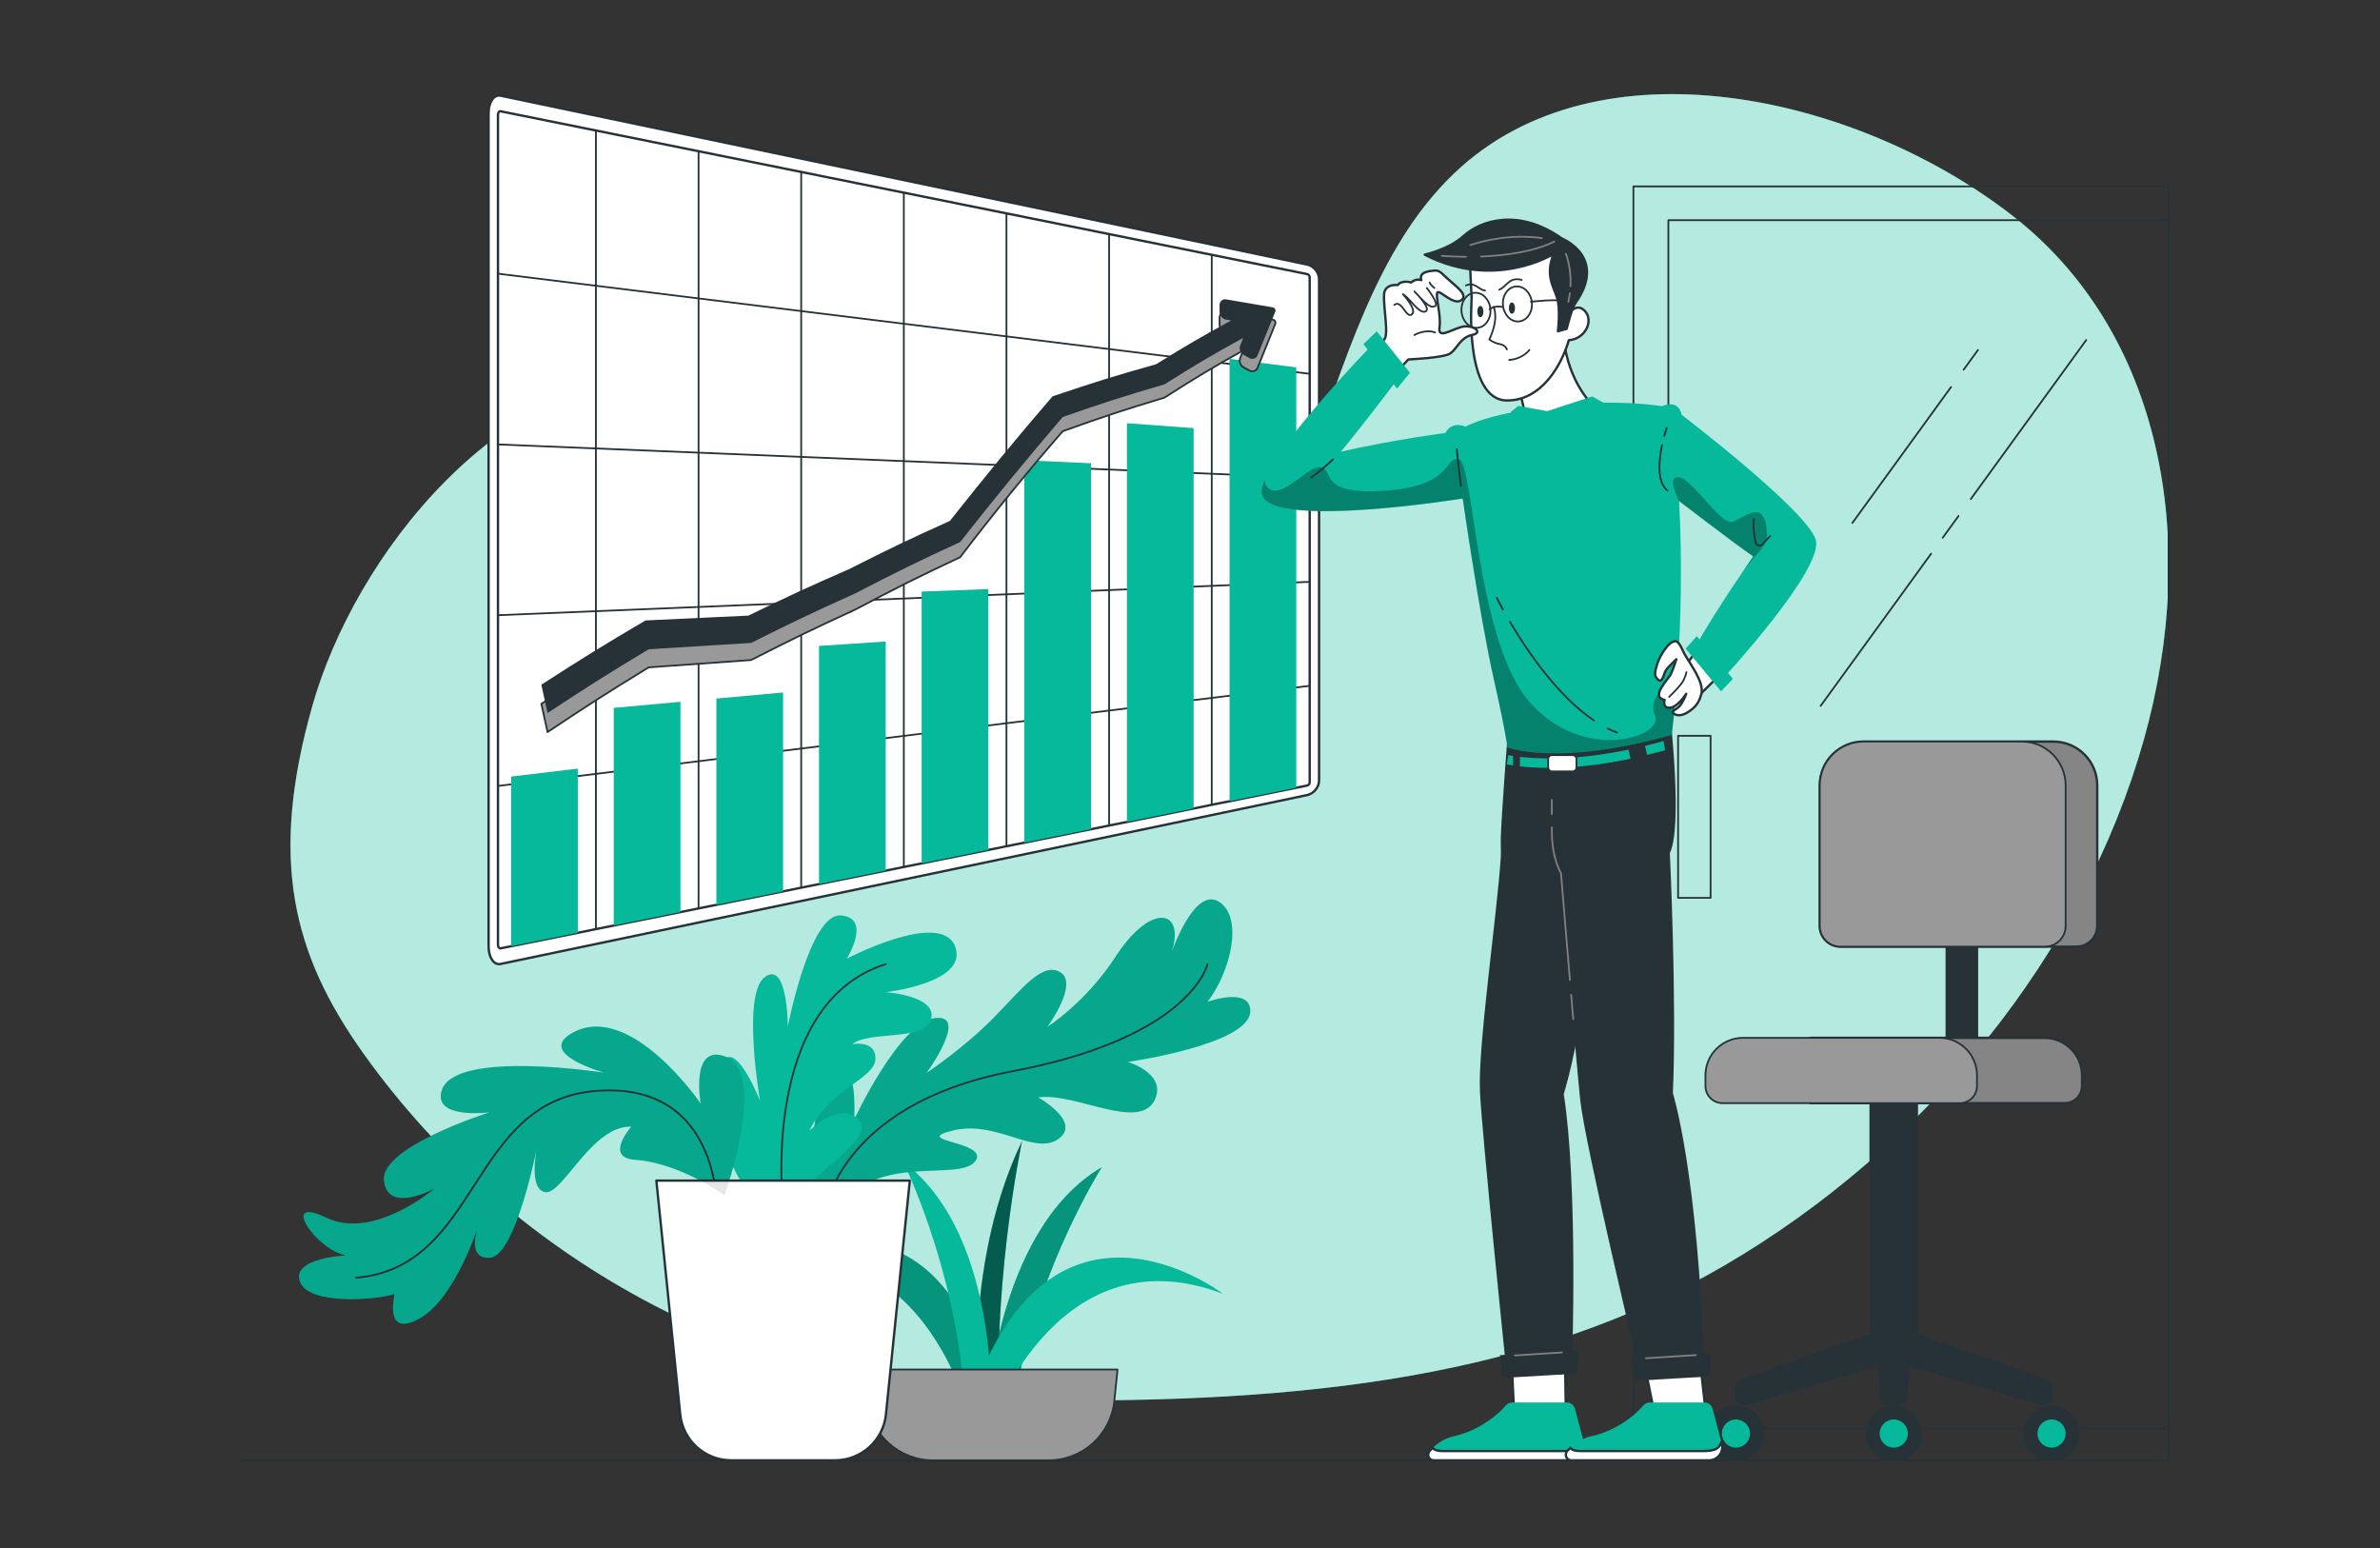 <?xml version="1.0" encoding="utf-8"?>
<!-- Generator: Adobe Illustrator 16.0.0, SVG Export Plug-In . SVG Version: 6.00 Build 0)  -->
<!DOCTYPE svg PUBLIC "-//W3C//DTD SVG 1.1//EN" "http://www.w3.org/Graphics/SVG/1.1/DTD/svg11.dtd">
<svg version="1.1" id="Layer_1" xmlns="http://www.w3.org/2000/svg" xmlns:xlink="http://www.w3.org/1999/xlink" x="0px" y="0px"
	 width="1007.385px" height="655.271px" viewBox="0 0 1007.385 655.271" enable-background="new 0 0 1007.385 655.271"
	 xml:space="preserve">
<rect x="0" y="0" width="1007.385" height="655.271" fill="#333333" stroke="none"/>
<g>
	<path fill="#07B99B" d="M132.271,298.577c17.574-61.882,78.256-143.473,162.971-143.473c81.712,0,101.116,119.399,173.772,119.494
		c95.817,0.122,78.504-136.625,146.712-201.438c60.682-57.661,169.901-33.128,235.757,17.864
		c63.553,49.211,79.842,137.065,55.951,222.03c-25.491,90.648-92.226,172.718-177.315,222.426
		c-81.117,47.387-177.033,58.539-293.313,57.174c-113.161-1.328-218.794-56.73-283.002-146.819
		C123.774,403.702,113.792,363.648,132.271,298.577z"/>
	<path opacity="0.7" fill="#FFFFFF" d="M132.271,298.577c17.574-61.882,78.256-143.473,162.971-143.473
		c81.712,0,101.116,119.399,173.772,119.494c95.817,0.122,78.504-136.625,146.712-201.438
		c60.682-57.661,169.901-33.128,235.757,17.864c63.553,49.211,79.842,137.065,55.951,222.03
		c-25.491,90.648-92.226,172.718-177.315,222.426c-81.117,47.387-177.033,58.539-293.313,57.174
		c-113.161-1.328-218.794-56.73-283.002-146.819C123.774,403.702,113.792,363.648,132.271,298.577z"/>
</g>
<line fill="none" stroke="#263238" stroke-linecap="round" stroke-linejoin="round" stroke-miterlimit="10" x1="102.365" y1="618.086" x2="911.898" y2="618.086"/>
<g>
	<g>
		<g>
			
				<path fill="none" stroke="#263238" stroke-width="0.75" stroke-linecap="round" stroke-linejoin="round" stroke-miterlimit="10" d="
				M624.176,87.009"/>
			
				<path fill="none" stroke="#263238" stroke-width="0.75" stroke-linecap="round" stroke-linejoin="round" stroke-miterlimit="10" d="
				M624.176,67.146"/>
		</g>
	</g>
</g>
<g>
	<g>
		<g>
			
				<rect x="691.378" y="78.892" fill="none" stroke="#263238" stroke-width="0.75" stroke-linecap="round" stroke-linejoin="round" stroke-miterlimit="10" width="226.532" height="539.195"/>
			
				<rect x="706.179" y="93.2" fill="none" stroke="#263238" stroke-width="0.75" stroke-linecap="round" stroke-linejoin="round" stroke-miterlimit="10" width="211.731" height="511.395"/>
		</g>
		
			<rect x="710.289" y="311.424" fill="none" stroke="#263238" stroke-width="0.75" stroke-linecap="round" stroke-linejoin="round" stroke-miterlimit="10" width="13.756" height="68.602"/>
	</g>
	<g>
		
			<line fill="none" stroke="#263238" stroke-width="0.75" stroke-linecap="round" stroke-linejoin="round" stroke-miterlimit="10" x1="831.15" y1="156.478" x2="837.206" y2="148.136"/>
		
			<line fill="none" stroke="#263238" stroke-width="0.75" stroke-linecap="round" stroke-linejoin="round" stroke-miterlimit="10" x1="784.054" y1="221.349" x2="825.811" y2="163.832"/>
		
			<line fill="none" stroke="#263238" stroke-width="0.75" stroke-linecap="round" stroke-linejoin="round" stroke-miterlimit="10" x1="834.178" y1="211.23" x2="883.033" y2="143.937"/>
		
			<line fill="none" stroke="#263238" stroke-width="0.75" stroke-linecap="round" stroke-linejoin="round" stroke-miterlimit="10" x1="822.288" y1="227.607" x2="828.975" y2="218.396"/>
		
			<line fill="none" stroke="#263238" stroke-width="0.75" stroke-linecap="round" stroke-linejoin="round" stroke-miterlimit="10" x1="770.621" y1="298.775" x2="817.386" y2="234.359"/>
	</g>
</g>
<g>
	<g>
		<g>
			<path fill="#07B99B" d="M417.424,601.027c0,0,3.136-79.894,48.887-106.937c0,0-31.995,50.027-38.61,111.167L417.424,601.027z"/>
			<path fill="#07B99B" d="M417.424,601.027c0,0,3.136-79.894,48.887-106.937c0,0-31.995,50.027-38.61,111.167L417.424,601.027z"/>
			<path opacity="0.2" d="M417.424,601.027c0,0,3.136-79.894,48.887-106.937c0,0-31.995,50.027-38.61,111.167L417.424,601.027z"/>
		</g>
		<g>
			<path fill="#07B99B" d="M415.501,613.542c0,0-11.256-71.448,17.127-130.661c0,0-14.354,67.533-8.645,128.704L415.501,613.542z"/>
			<path opacity="0.5" d="M415.501,613.542c0,0-11.256-71.448,17.127-130.661c0,0-14.354,67.533-8.645,128.704L415.501,613.542z"/>
		</g>
		<g>
			<path fill="#07B99B" d="M412.3,606.426c0,0-18.27-90.044-93.306-70.469c0,0,82.867-50.243,103.094,65.902L412.3,606.426z"/>
			<path opacity="0.2" d="M412.3,606.426c0,0-18.27-90.044-93.306-70.469c0,0,82.867-50.243,103.094,65.902L412.3,606.426z"/>
		</g>
		<path fill="#07B99B" d="M417.241,607.486c0,0,28.01-87.505,100.455-59.841c0,0-76.873-59.005-109.684,54.23L417.241,607.486z"/>
		<path fill="#07B99B" d="M419.382,603.327c0,0,5.479-79.767-37.096-111.576c0,0,26.426,53.177,26.426,114.675L419.382,603.327z"/>
		
			<path fill="#999999" stroke="#263238" stroke-width="0.75" stroke-linecap="round" stroke-linejoin="round" stroke-miterlimit="10" d="
			M471.663,592.974l1.359-13.307h-107.28l1.359,13.307c1.457,14.265,13.47,25.113,27.808,25.113h48.947
			C458.194,618.086,470.208,607.238,471.663,592.974z"/>
	</g>
	<g>
		<g>
			<path fill="#07B99B" d="M343.895,506.562c0,0-3.588-36.865,8.641-50.242c11.048-12.083,8.976,17.617,8.976,17.617
				s19.262-41.432,34.467-43.065c14.246-1.527-3.798,23.268-3.798,23.268s15.807-10.518,28.383-23.35
				c12.057-12.304,20.879-24.06,28.383-19.166c7.604,4.959-5.546,22.888-5.546,22.888c-0.431,0.426,16.253-10.233,28.688-29.462
				c15.645-24.193,30.689-19.852,23.185-0.277c0,0,9.787-29.689,20.554-23.163c10.766,6.524,4.905,30.014-4.726,42.411
				c0,0,18.103-6.524,18.101,3.915c-0.002,14.215-51.872,21.532-51.872,21.532s15.985,4.672,11.745,15.335
				c-5.893,14.811-33.732-2.611-49.654-0.327c0,0,18.66,10.439,8.547,17.618c-10.114,7.178-26.1-8.157-44.696-3.588
				c-18.596,4.567,15.986,4.567,9.461,13.049c-6.525,8.484-39.476-2.937-55.461,17.292
				C341.286,529.072,343.895,506.562,343.895,506.562z"/>
			<path opacity="0.1" d="M343.895,506.562c0,0-3.588-36.865,8.641-50.242c11.048-12.083,8.976,17.617,8.976,17.617
				s19.262-41.432,34.467-43.065c14.246-1.527-3.798,23.268-3.798,23.268s15.807-10.518,28.383-23.35
				c12.057-12.304,20.879-24.06,28.383-19.166c7.604,4.959-5.546,22.888-5.546,22.888c-0.431,0.426,16.253-10.233,28.688-29.462
				c15.645-24.193,30.689-19.852,23.185-0.277c0,0,9.787-29.689,20.554-23.163c10.766,6.524,4.905,30.014-4.726,42.411
				c0,0,18.103-6.524,18.101,3.915c-0.002,14.215-51.872,21.532-51.872,21.532s15.985,4.672,11.745,15.335
				c-5.893,14.811-33.732-2.611-49.654-0.327c0,0,18.66,10.439,8.547,17.618c-10.114,7.178-26.1-8.157-44.696-3.588
				c-18.596,4.567,15.986,4.567,9.461,13.049c-6.525,8.484-39.476-2.937-55.461,17.292
				C341.286,529.072,343.895,506.562,343.895,506.562z"/>
			
				<path fill="none" stroke="#263238" stroke-width="0.75" stroke-linecap="round" stroke-linejoin="round" stroke-miterlimit="10" d="
				M348.463,515.37c0,0,4.568-47.631,80.257-61.987c75.689-14.354,82.382-45.311,82.382-45.311"/>
		</g>
		<g>
			<path fill="#07B99B" d="M306.703,505.91c0,0,18.493-52.011,0.327-58.725c-15.008-5.547-10.44,19.899-10.44,19.899
				s-29.688-43.39-54.157-30.014c-16.136,8.82,13.376,16.965,13.376,16.965s-63.345-9.947-68.838,7.48
				c-3.916,12.42,20.228,9.283,20.228,9.283s-46.328,14.557-44.696,28.911c1.631,14.354,21.532,3.263,21.532,3.263
				s-25.773,22.185-46,12.397c-20.229-9.787-3.916,14.029,8.482,15.987c0,0-23.164,0.979-19.575,11.091
				c3.588,10.115,32.625,7.831,40.128,5.221c0,0-4.894,18.923,10.439,10.439c15.334-8.482,25.122-39.801,25.122-39.801
				s-5.873,15.008,4.893,14.029c10.767-0.979,19.688-46.328,19.688-46.328s-3.664,17.617,3.658,18.596
				c7.321,0.979,19.718-28.384,36.357-27.732c0,0-11.713,13.11,1.631,14.029C287.781,492.208,306.703,505.91,306.703,505.91z"/>
			
				<path fill="none" stroke="#263238" stroke-width="0.75" stroke-linecap="round" stroke-linejoin="round" stroke-miterlimit="10" d="
				M303.637,515.37c0,0,3.066-57.709-51.09-53.648c-54.157,4.06-48.937,74.529-101.789,79.096"/>
		</g>
		<g>
			<path fill="#07B99B" d="M328.722,520.83c0,0-29.311-30.527-25.502-61.302c3.811-30.776,18.491,6.416,18.491,6.416
				s-7.83-45.022,1.958-52.363c9.787-7.34,9.787,20.931,9.787,20.931s9.298-48.191,22.511-47.041
				c13.212,1.153,2.447,18.281,2.447,18.281s39.751-20.775,45.812-5.249c6.062,15.525-29.324,19.441-29.324,19.441
				s21.683,1.468,19.236,11.256c-2.446,9.787-26.582,4.893-33.355,10.766c0,0,10.14-1.958,9.759,6.362
				c-0.382,8.319-19.794,13.006-27.95,30.238c0,0,13.376-13.11,21.206-4.301C371.627,483.072,335.245,499.863,328.722,520.83z"/>
			
				<path fill="none" stroke="#263238" stroke-width="0.75" stroke-linecap="round" stroke-linejoin="round" stroke-miterlimit="10" d="
				M331.458,510.983c0,0-10.049-85.91,43.443-102.911"/>
		</g>
		<path fill="#FFFFFF" stroke="#263238" stroke-linecap="round" stroke-linejoin="round" stroke-miterlimit="10" d="
			M353.466,618.086h-44.014c-11.103,0-20.406-8.401-21.534-19.447l-10.1-98.929h107.28l-10.1,98.929
			C373.871,609.685,364.568,618.086,353.466,618.086z"/>
	</g>
	<path opacity="0.1" d="M306.703,505.91c0,0,18.493-52.011,0.327-58.725c-15.008-5.547-10.44,19.899-10.44,19.899
		s-29.688-43.39-54.157-30.014c-16.136,8.82,13.376,16.965,13.376,16.965s-63.345-9.947-68.838,7.48
		c-3.916,12.42,20.228,9.283,20.228,9.283s-46.328,14.557-44.696,28.911c1.631,14.354,21.532,3.263,21.532,3.263
		s-25.773,22.185-46,12.397c-20.229-9.787-3.916,14.029,8.482,15.987c0,0-23.164,0.979-19.575,11.091
		c3.588,10.115,32.625,7.831,40.128,5.221c0,0-4.894,18.923,10.439,10.439c15.334-8.482,25.122-39.801,25.122-39.801
		s-5.873,15.008,4.893,14.029c10.767-0.979,19.688-46.328,19.688-46.328s-3.664,17.617,3.658,18.596
		c7.321,0.979,19.718-28.384,36.357-27.732c0,0-11.713,13.11,1.631,14.029C287.781,492.208,306.703,505.91,306.703,505.91z"/>
</g>
<g>
	<path fill="#263238" stroke="#263238" stroke-miterlimit="10" d="M866.039,584.247l-54.681-19.267V453.304h-19.575V564.98
		l-54.68,19.267c-1.397,0.493-2.332,1.812-2.332,3.294v3.23c0,2.331,2.241,4.007,4.475,3.349l56.149-16.495l1.021,13.496
		c0.147,1.94,1.764,3.439,3.71,3.439h2.889c1.946,0,3.563-1.499,3.708-3.439l1.021-13.496l56.149,16.495
		c2.237,0.658,4.476-1.019,4.476-3.349v-3.23C868.369,586.059,867.436,584.74,866.039,584.247z"/>
	<path fill="#263238" stroke="#263238" stroke-miterlimit="10" d="M746.097,606.762c0,6.254-5.071,11.324-11.326,11.324
		c-6.254,0-11.324-5.07-11.324-11.324c0-6.257,5.07-11.327,11.324-11.327C741.026,595.436,746.097,600.505,746.097,606.762z"/>
	<circle fill="#07B99B" cx="734.771" cy="606.762" r="5.957"/>
	<path fill="#263238" stroke="#263238" stroke-miterlimit="10" d="M812.896,606.762c0,6.254-5.072,11.324-11.327,11.324
		c-6.254,0-11.324-5.07-11.324-11.324c0-6.257,5.069-11.327,11.324-11.327C807.824,595.436,812.896,600.505,812.896,606.762z"/>
	<circle fill="#07B99B" cx="801.57" cy="606.762" r="5.956"/>
	<path fill="#263238" stroke="#263238" stroke-miterlimit="10" d="M879.695,606.762c0,6.254-5.071,11.324-11.326,11.324
		s-11.325-5.07-11.325-11.324c0-6.257,5.07-11.327,11.325-11.327S879.695,600.505,879.695,606.762z"/>
	<circle fill="#07B99B" cx="868.369" cy="606.762" r="5.957"/>
	<rect x="823.999" y="370.717" fill="#263238" stroke="#263238" stroke-miterlimit="10" width="12.806" height="82.384"/>
	<path fill="#858585" stroke="#263238" stroke-linecap="round" stroke-linejoin="round" stroke-miterlimit="10" d="M878.942,400.68
		H779.01c-4.839,0-8.76-3.921-8.76-8.757v-59.479c0-10.256,8.315-18.569,18.571-18.569h80.308c10.256,0,18.569,8.313,18.569,18.569
		v59.479C887.699,396.759,883.778,400.68,878.942,400.68z"/>
	
		<path fill="#999999" stroke="#263238" stroke-width="0.75" stroke-linecap="round" stroke-linejoin="round" stroke-miterlimit="10" d="
		M874.325,391.921v-59.478c0-10.256-8.313-18.569-18.569-18.569h-66.935c-10.256,0-18.571,8.313-18.571,18.569v59.478
		c0,4.838,3.921,8.759,8.76,8.759h86.559C870.405,400.68,874.325,396.759,874.325,391.921z"/>
	<path fill="#858585" stroke="#263238" stroke-linecap="round" stroke-linejoin="round" stroke-miterlimit="10" d="M874.002,466.928
		H766.335v-27.653h99.063c8.769,0,15.876,7.107,15.876,15.876v4.503C881.274,463.671,878.019,466.928,874.002,466.928z"/>
	
		<path fill="#999999" stroke="#263238" stroke-width="0.75" stroke-linecap="round" stroke-linejoin="round" stroke-miterlimit="10" d="
		M829.533,466.928H729.14c-4.016,0-7.274-3.257-7.274-7.273v-4.503c0-8.769,7.109-15.876,15.878-15.876h83.186
		c8.769,0,15.876,7.107,15.876,15.876v4.503C836.805,463.671,833.549,466.928,829.533,466.928z"/>
</g>
<g>
	<path fill="#FFFFFF" d="M211.866,47.094c-0.6-0.12-1.088,0.593-1.088,1.59c0,117.043,0,234.087,0,351.13
		c0,0.998,0.488,1.711,1.088,1.59c113.798-22.97,227.598-45.941,341.396-68.911c0.601-0.12,1.088-0.715,1.088-1.321
		c0-71.283,0-142.563,0-213.845c0-0.606-0.487-1.201-1.088-1.321C439.463,93.035,325.664,70.064,211.866,47.094z"/>
	<g>
		<g>
			<g>
				<path fill="none" stroke="#263238" stroke-width="0.75" stroke-miterlimit="10" d="M252.235,396.404
					c0-114.77,0-229.54,0-344.309"/>
				<g>
					<path fill="none" stroke="#263238" stroke-width="0.75" stroke-miterlimit="10" d="M339.121,378.54c0-102.86,0-205.72,0-308.58
						"/>
					<path fill="none" stroke="#263238" stroke-width="0.75" stroke-miterlimit="10" d="M295.678,61.027
						c0,108.815,0,217.63,0,326.444"/>
				</g>
				<g>
					<path fill="none" stroke="#263238" stroke-width="0.75" stroke-miterlimit="10" d="M426.007,360.674
						c0-90.95,0-181.899,0-272.85"/>
					<path fill="none" stroke="#263238" stroke-width="0.75" stroke-miterlimit="10" d="M382.564,78.892
						c0,96.905,0,193.811,0,290.715"/>
				</g>
				<g>
					<path fill="none" stroke="#263238" stroke-width="0.75" stroke-miterlimit="10" d="M512.894,342.81
						c0-79.041,0-158.081,0-237.121"/>
					<path fill="none" stroke="#263238" stroke-width="0.75" stroke-miterlimit="10" d="M469.45,96.757c0,84.995,0,169.99,0,254.984
						"/>
				</g>
				<path fill="none" stroke="#263238" stroke-width="0.75" stroke-miterlimit="10" d="M208.792,115.598
					c115.848,14.291,231.696,28.584,347.544,42.875"/>
				<g>
					<path fill="none" stroke="#263238" stroke-width="0.75" stroke-miterlimit="10" d="M556.336,202.324
						c-115.848-4.764-231.696-9.528-347.544-14.292"/>
					<path fill="none" stroke="#263238" stroke-width="0.75" stroke-miterlimit="10" d="M208.792,260.467
						c115.848-4.765,231.696-9.528,347.544-14.292"/>
				</g>
				<path fill="none" stroke="#263238" stroke-width="0.75" stroke-miterlimit="10" d="M556.336,290.026
					c-115.848,14.292-231.696,28.583-347.544,42.876"/>
			</g>
			<g>
				<path fill="#FFFFFF" stroke="#263238" stroke-miterlimit="10" d="M553.262,336.527
					c-113.798,23.826-227.598,47.652-341.396,71.478c-2.79,0.585-5.061-2.733-5.061-7.396c0-117.574,0-235.146,0-352.719
					c0-4.663,2.271-7.981,5.061-7.397c113.798,23.827,227.597,47.653,341.396,71.479c2.789,0.584,5.061,3.343,5.061,6.148
					c0,70.752,0,141.504,0,212.256C558.323,333.184,556.051,335.941,553.262,336.527z M211.866,47.094
					c-0.6-0.12-1.088,0.593-1.088,1.59c0,117.043,0,234.087,0,351.13c0,0.998,0.488,1.711,1.088,1.59
					c113.798-22.97,227.598-45.941,341.396-68.911c0.601-0.12,1.088-0.715,1.088-1.321c0-71.283,0-142.563,0-213.845
					c0-0.606-0.487-1.201-1.088-1.321C439.463,93.035,325.664,70.064,211.866,47.094z"/>
			</g>
			<path fill="#07B99B" d="M244.573,394.802c-11.294,2.28-16.943,3.42-28.238,5.701c0-23.939,0-47.876,0-71.815
				c11.295-1.352,16.944-2.026,28.238-3.378C244.573,348.474,244.573,371.639,244.573,394.802z"/>
			<path fill="#07B99B" d="M288.016,386.033c-11.295,2.28-16.942,3.42-28.238,5.7c0-30.71,0-61.417,0-92.126
				c11.296-1.026,16.943-1.539,28.238-2.564C288.016,326.707,288.016,356.369,288.016,386.033z"/>
			<path fill="#07B99B" d="M331.458,377.265c-11.295,2.279-16.942,3.42-28.239,5.699c0-29.101,0-58.201,0-87.302
				c11.296-1.026,16.944-1.539,28.239-2.565C331.458,321.152,331.458,349.208,331.458,377.265z"/>
			<path fill="#07B99B" d="M374.902,368.495c-11.294,2.28-16.943,3.419-28.238,5.701c0-33.603,0-67.206,0-100.809
				c11.295-0.747,16.943-1.121,28.238-1.868C374.902,303.844,374.902,336.169,374.902,368.495z"/>
			<path fill="#07B99B" d="M418.345,359.726c-11.296,2.281-16.942,3.42-28.238,5.7c0-38.348,0-76.697,0-115.045
				c11.296-0.421,16.942-0.633,28.238-1.055C418.345,286.125,418.345,322.925,418.345,359.726z"/>
			<path fill="#07B99B" d="M461.788,350.957c-11.295,2.281-16.942,3.42-28.239,5.701c0-53.95,0-107.9,0-161.85
				c11.296,0.507,16.944,0.761,28.239,1.268C461.788,247.702,461.788,299.33,461.788,350.957z"/>
			<path fill="#07B99B" d="M505.231,342.188c-11.295,2.279-16.943,3.42-28.238,5.699c0-56.254,0-112.507,0-168.762
				c11.295,0.833,16.942,1.249,28.238,2.081C505.231,234.867,505.231,288.527,505.231,342.188z"/>
			<path fill="#07B99B" d="M548.673,333.418c-11.294,2.281-16.942,3.42-28.236,5.701c0-62.405,0-124.81,0-187.214
				c11.294,1.436,16.942,2.153,28.236,3.589C548.673,214.802,548.673,274.11,548.673,333.418z"/>
			
				<path fill="#999999" stroke="#263238" stroke-width="0.75" stroke-linecap="round" stroke-linejoin="round" stroke-miterlimit="10" d="
				M538.751,135.271c-7.935-1.282-11.904-1.923-19.84-3.205c-1.497-0.241-2.71,0.879-2.71,2.505c0,1.094,0,1.642,0,2.736
				c0,1.625,1.213,3.122,2.71,3.34c0.897,0.132,1.346,0.198,2.242,0.329c-12.723,7.034-19.083,10.801-31.805,18.83
				c-17.539,5.092-26.309,7.892-43.846,14.002c-15.077,17.214-29.535,34.968-43.443,53.138
				c-17.002,7.811-25.503,11.956-42.504,20.725c-17.12,7.646-25.679,11.678-42.798,20.156c-17.414,0.983-26.121,1.474-43.535,2.456
				c-17.633,10.531-26.448,16.054-44.081,27.616c1.051,4.796,1.576,7.187,2.625,11.953c17.123-11.44,25.684-16.918,42.807-27.387
				c17.34-1.239,26.01-1.858,43.35-3.096c17.601-8.97,26.401-13.236,44.001-21.327c17.788-9.399,26.682-13.837,44.471-22.188
				c13.908-18.238,28.366-36.061,43.441-53.348c17.216-6.173,25.825-9.015,43.04-14.206c13.332-8.539,19.998-12.534,33.33-19.979
				c-0.514,1.297-0.771,1.947-1.283,3.25c-0.556,1.415,0.119,3.19,1.51,3.953c0.935,0.514,1.403,0.77,2.34,1.281
				c1.39,0.758,2.969,0.229,3.525-1.168c3.001-7.539,4.503-11.254,7.504-18.58C540.101,136.33,539.552,135.401,538.751,135.271z"/>
			<path fill="#263238" d="M538.751,130.094c-7.935-1.356-11.904-2.035-19.84-3.392c-1.497-0.256-2.71,0.855-2.71,2.48
				c0,1.094,0,1.642,0,2.737c0,1.625,1.213,3.132,2.71,3.366c0.897,0.139,1.346,0.21,2.242,0.35
				c-12.723,6.914-19.083,10.621-31.805,18.531c-17.539,4.926-26.309,7.645-43.846,13.589
				c-14.925,17.314-29.283,34.783-43.443,52.729c-17.002,7.651-25.503,11.716-42.504,20.325
				c-17.12,7.485-25.679,11.437-42.798,19.754c-17.414,0.818-26.121,1.228-43.535,2.046c-17.633,10.366-26.448,15.806-44.081,27.201
				c1.051,4.807,1.576,7.202,2.625,11.978c17.123-11.279,25.684-16.677,42.807-26.984c17.34-1.076,26.01-1.614,43.35-2.689
				c17.601-8.805,26.401-12.987,44.001-20.913c17.788-9.232,26.682-13.585,44.471-21.77c14.16-18.016,28.519-35.554,43.441-52.94
				c17.216-6.011,25.825-8.771,43.04-13.802c13.332-8.412,19.998-12.345,33.33-19.665c-0.514,1.292-0.771,1.94-1.283,3.238
				c-0.556,1.409,0.119,3.191,1.51,3.967c0.935,0.523,1.403,0.783,2.34,1.302c1.39,0.771,2.969,0.258,3.525-1.134
				c3.001-7.51,4.503-11.211,7.504-18.509C540.101,131.165,539.552,130.231,538.751,130.094z"/>
		</g>
	</g>
</g>
<g>
	<g>
		<polygon fill="#FFFFFF" stroke="#263238" stroke-linecap="round" stroke-linejoin="round" stroke-miterlimit="10" points="
			639.56,570.891 640.783,596.093 662.744,596.093 662.357,568.57 		"/>
		<path fill="#263238" stroke="#263238" stroke-miterlimit="10" d="M638.713,310.057c0,0-2.604,33.38-2.976,44.532
			c-0.069,2.078,0.134,6.243,0,8.319c-1.526,23.911-9.788,80.257-8.809,99.342c0.979,19.085,10.929,115.411,10.929,115.411
			s14.289,3.057,27.089-1.996c0,0,2.516-73.677-3.56-112.632c0,0,6.159-19.869,8.606-44.337
			c2.447-24.468,7.451-112.002,7.451-112.002L638.713,310.057z"/>
		<polygon fill="#263238" stroke="#263238" stroke-miterlimit="10" points="635.453,574.047 636.14,582.718 667.002,580.938 
			667.791,571.992 		"/>
		<path fill="#07B99B" d="M640.143,593.618h23.084c1.608,0,3.015,1.083,3.424,2.638l4.016,15.228
			c0.606,3.445-2.045,6.603-5.542,6.603h-58.243c-2.064,0-3.139-2.447-1.747-3.972c2.221-2.436,5.721-5.278,10.537-6.305
			c8.382-1.786,17.04-7.421,21.612-12.884C637.992,594.082,639.043,593.618,640.143,593.618z"/>
		<path fill="#FFFFFF" stroke="#263238" stroke-linecap="round" stroke-linejoin="round" stroke-miterlimit="10" d="
			M661.184,614.171c-5.383,0-40.617,0-50.16,0c-2.913,0-4.173-0.594-4.533-1.415c-0.489,0.457-0.952,0.914-1.354,1.357
			c-1.393,1.525-0.318,3.972,1.747,3.972h58.243c3.496,0,6.147-3.158,5.542-6.603l-0.294-1.114
			C669.247,614.175,665.722,614.171,661.184,614.171z"/>
		
			<line fill="none" stroke="#808080" stroke-width="0.75" stroke-linecap="round" stroke-linejoin="round" x1="661.094" y1="572.438" x2="641.209" y2="573.701"/>
	</g>
	<g>
		<polygon fill="#FFFFFF" stroke="#263238" stroke-linecap="round" stroke-linejoin="round" stroke-miterlimit="10" points="
			694.706,570.891 699.844,596.093 721.804,596.093 718.746,568.444 		"/>
		<path fill="#263238" stroke="#263238" stroke-miterlimit="10" d="M706.496,303.206c0,0,5.253,46.979-0.202,57.744
			c0,0,2.982,62.719,1.285,101.829c0,0,10.581,33.361,13.249,116.166c0,0-14.332,4.452-26.315,1.958
			c0,0-23.214-96.629-25.172-115.552c-1.957-18.921-8.287-95.863-8.287-95.863s-9.39-11.471-9.646-19.301
			c-0.256-7.83-3.208-23.49-3.208-23.49l1.238-16.638L706.496,303.206z"/>
		<polygon fill="#263238" stroke="#263238" stroke-miterlimit="10" points="691.053,575.268 692.591,583.892 723.39,582.116 
			723.39,573.215 		"/>
		
			<line fill="none" stroke="#808080" stroke-width="0.75" stroke-linecap="round" stroke-linejoin="round" x1="717.794" y1="573.546" x2="696.648" y2="574.89"/>
		<path fill="#07B99B" d="M698.378,593.618h23.085c1.607,0,3.014,1.083,3.423,2.638l4.016,15.228
			c0.606,3.445-2.045,6.603-5.542,6.603h-58.242c-2.064,0-3.139-2.447-1.748-3.972c2.221-2.436,5.721-5.278,10.537-6.305
			c8.383-1.786,17.04-7.421,21.613-12.884C696.228,594.082,697.279,593.618,698.378,593.618z"/>
		<path fill="#FFFFFF" stroke="#263238" stroke-linecap="round" stroke-linejoin="round" stroke-miterlimit="10" d="
			M719.419,614.171c-5.383,0-40.618,0-50.16,0c-2.914,0-4.173-0.594-4.532-1.415c-0.489,0.457-0.952,0.914-1.356,1.357
			c-1.391,1.525-0.317,3.972,1.748,3.972h58.242c3.497,0,6.148-3.158,5.542-6.603l-0.294-1.114
			C727.482,614.175,723.957,614.171,719.419,614.171z"/>
	</g>
	<polygon fill="#FFFFFF" stroke="#263238" stroke-linecap="round" stroke-linejoin="round" stroke-miterlimit="10" points="
		713.424,281.551 725.626,266.272 735.936,277.88 718.073,295.375 	"/>
	<g>
		<path fill="#FFFFFF" stroke="#263238" stroke-linecap="round" stroke-linejoin="round" stroke-miterlimit="10" d="
			M645.763,176.238l-2.688-11.746c0,0,18.116-27.963,18.751-21.653c1.969,19.575,12.815,29.093,12.815,29.093l-19.942,3.601
			L645.763,176.238z"/>
		<path fill="#FFFFFF" stroke="#263238" stroke-linecap="round" stroke-linejoin="round" stroke-miterlimit="10" d="
			M670.646,131.431c-2.103-2.064-4.121-1.158-5.414-0.086c-0.24-10.003-0.948-22.908-0.948-22.908l-5.191-4.404l-14.062-0.979
			l-13.655,2.773l-9.038,5.547c0,0-0.021,2.426,0,3.233c0.072,2.877,0.587,11.498,0.587,11.498s-3.455,43.401,15.037,43.401
			c14.595,0,23.052-15.066,26.08-25.525C671.03,143.538,674.848,135.56,670.646,131.431z"/>
		
			<path fill="none" stroke="#263238" stroke-width="0.75" stroke-linecap="round" stroke-linejoin="round" stroke-miterlimit="10" d="
			M632.158,129.879c0,0,2.567,4.488-1.758,13.79c0,0,1.711,1.471,4.381,1.96c2.67,0.489,3.032,2.277,3.032,2.277"/>
		
			<path fill="none" stroke="#263238" stroke-width="0.75" stroke-linecap="round" stroke-linejoin="round" stroke-miterlimit="10" d="
			M638.788,152.356c0,0,5.154-0.124,8.576-4.221"/>
		
			<path fill="none" stroke="#263238" stroke-width="0.75" stroke-linecap="round" stroke-linejoin="round" stroke-miterlimit="10" d="
			M620.49,120.8c4.054-1.574,5.251,1.882,8.111,2.174"/>
		
			<path fill="none" stroke="#263238" stroke-width="0.75" stroke-linecap="round" stroke-linejoin="round" stroke-miterlimit="10" d="
			M634.581,122.605c2.941-1.036,4.214-5.621,9.502-4.132"/>
		<ellipse fill="#263238" cx="626.593" cy="131.864" rx="1.303" ry="2.391"/>
		<ellipse fill="#263238" cx="639.956" cy="130.4" rx="1.303" ry="2.391"/>
		<g>
			
				<ellipse transform="matrix(0.997 -0.084 0.084 0.997 -8.813 52.749)" fill="none" stroke="#263238" stroke-width="0.75" stroke-linecap="round" stroke-linejoin="round" stroke-miterlimit="10" cx="624.377" cy="131.432" rx="6.134" ry="7.427"/>
			
				<ellipse transform="matrix(0.997 -0.084 0.084 0.997 -8.525 54.146)" fill="none" stroke="#263238" stroke-width="0.75" stroke-linecap="round" stroke-linejoin="round" stroke-miterlimit="10" cx="641.909" cy="128.813" rx="6.135" ry="7.427"/>
			
				<path fill="none" stroke="#263238" stroke-width="0.75" stroke-linecap="round" stroke-linejoin="round" stroke-miterlimit="10" d="
				M630.489,130.918c0,0,1.7-1.622,5.37-1.039"/>
			
				<path fill="none" stroke="#263238" stroke-width="0.75" stroke-linecap="round" stroke-linejoin="round" stroke-miterlimit="10" d="
				M648.023,127.725c0,0,10.359-1.218,13.65-0.296c1.396,0.391,4.749,3.319,4.749,3.319"/>
		</g>
		<g>
			<path fill="#263238" stroke="#263238" stroke-linecap="round" stroke-linejoin="round" stroke-miterlimit="10" d="
				M657.638,107.464c0,0-24.818,15.661-54.597,0.324c0,0,10.342-2.3,16.384-7.834c7.167-6.563,23.215-12.071,41.608,0.959
				c0,0,19.563,7.773,5.789,27.376c-1.651,2.349-3.68,10.879-3.68,10.879l-3.722,1.052c0,0,1.168-9.335-0.327-14.117
				C657.596,121.324,653.93,116.442,657.638,107.464z"/>
			<g>
				<path fill="none" stroke="#808080" stroke-width="0.75" stroke-linecap="round" stroke-linejoin="round" d="M626.894,108.578
					c9.749-0.378,21.907-1.862,31.029-6.34"/>
				<path fill="none" stroke="#808080" stroke-width="0.75" stroke-linecap="round" stroke-linejoin="round" d="M610.29,108.272
					c0,0,4.111,0.385,10.198,0.413"/>
				<path fill="none" stroke="#808080" stroke-width="0.75" stroke-linecap="round" stroke-linejoin="round" d="M622.329,103.73
					c5.97-1.976,17.237-4.72,30.21-2.96"/>
				<path fill="none" stroke="#808080" stroke-width="0.75" stroke-linecap="round" stroke-linejoin="round" d="M664.747,121.158
					c0.384-7.87-1.931-13.694-1.931-13.694"/>
				<path fill="none" stroke="#808080" stroke-width="0.75" stroke-linecap="round" stroke-linejoin="round" d="M663.795,127.722
					c0.303-1.229,0.527-2.438,0.684-3.613"/>
			</g>
		</g>
	</g>
	<g>
		<path fill="#FFFFFF" stroke="#263238" stroke-linecap="round" stroke-linejoin="round" stroke-miterlimit="10" d="M588.287,160.45
			l7.811-8.314c0,0,15.17-0.635,17.862-2.592c2.692-1.958,4.248-6.811,9.281-7.81c5.033-0.999-0.105-4.764-4.999-3.249
			c-4.894,1.516-9.711,4.958-8.931,0c0.782-4.957-1.958-13.776-0.857-14.755s6.804,5.653,10.008,3.377
			c3.205-2.276-2.13-5.809-5.517-8.936c-3.39-3.127-3.768-3.861-6.147-3.616c-2.38,0.244-6.234,0.709-5.204,4.037
			c0,0-2.025-0.931-4.328,0.941c0,0-3.859-1.186-5.694,1.139c0,0-3.896-0.653-5.374,2.303c-1.478,2.957,1.723,17.247,0,20.257
			c-1.722,3.009-5.989,6.516-5.989,6.516L588.287,160.45z"/>
		
			<path fill="none" stroke="#263238" stroke-width="0.75" stroke-linecap="round" stroke-linejoin="round" stroke-miterlimit="10" d="
			M598.687,141.794c0,0,4.426-2.645,8.749-1.078"/>
		
			<path fill="none" stroke="#263238" stroke-width="0.75" stroke-linecap="round" stroke-linejoin="round" stroke-miterlimit="10" d="
			M605.151,119.532c0,0-0.208,0.482,1.958,2.362"/>
		
			<path fill="none" stroke="#263238" stroke-width="0.75" stroke-linecap="round" stroke-linejoin="round" stroke-miterlimit="10" d="
			M603.928,121.894c0,0,5.286,6.613,3.508,7.667c-2.29,1.357-5.512-2.854-8.749-6.198c0,0,7.298,7.175,4.752,8.45
			c-2.669,1.337-6.607-5.513-9.623-7.308c0,0,6.002,6.502,3.885,8.481c-2.428,2.269-4.386-6.523-7.555-3.91"/>
	</g>
	<g>
		<path fill="none" stroke="#808080" stroke-width="0.75" stroke-linecap="round" stroke-linejoin="round" d="M656.845,344.607
			c0.025-2.011,0.013-4.089-0.017-6.062"/>
		<path fill="none" stroke="#808080" stroke-width="0.75" stroke-linecap="round" stroke-linejoin="round" d="M664.491,414.78
			c-1.982-23.339-3.789-45.294-3.789-45.294s-4.219-6.465-3.821-19.301"/>
		<path fill="none" stroke="#808080" stroke-width="0.75" stroke-linecap="round" stroke-linejoin="round" d="M665.911,431.394
			c-0.295-3.405-0.592-6.886-0.891-10.378"/>
	</g>
	<g>
		<g>
			<defs>
				<path id="XMLID_114_" d="M644.236,173.859c0,0-14.903,2.033-23.935,6.72c0,0-5.568-2.745-8.524,2.685
					c0,0-20.083,2.514-44.225,7.887c0,0,6.428-7.397,25.285-32.309c0,0-7.75-7.463-10.091-14.905c0,0-53.294,54.29-48.413,65.954
					c5.794,13.847,84.79,1.115,84.79,1.115s6.983,48.783,13.027,75.819c6.045,27.036,5.813,29.477,5.813,29.477
					s21.106,8.424,69.634-5.273c0,0,5.989-45.563,3.116-98.958c0,0,22.247,17.112,31.382,23.455c0,0-15.201,21.513-25.123,39.295
					c0,0,7.058,2.978,11.9,12.829c0,0,43.301-46.759,39.681-59.156c-3.623-12.397-56.803-52.962-56.803-52.962
					s-0.715-6.672-8.35-3.607c0,0-12.775-2.115-29.452-1.32l-19.249,4.928L644.236,173.859z"/>
			</defs>
			<use xlink:href="#XMLID_114_"  overflow="visible" fill="#07B99B"/>
			<clipPath id="XMLID_1403_">
				<use xlink:href="#XMLID_114_"  overflow="visible"/>
			</clipPath>
			<path opacity="0.3" clip-path="url(#XMLID_1403_)" d="M706.496,289.735c0,0-9.518,5.136-5.934,13.47
				c3.585,8.335-30.01,20.048-52.96-5.872C624.649,271.412,623.9,195.691,617.496,194.4c-6.402-1.293-2.078,11.079-30.563,13.228
				c-28.483,2.148-22.41-8.022-27.334-9.751c-4.922-1.73-13.999,10.538-20.523,9.751c-2.453-0.296-3.476-2.238-3.798-4.548
				c-1.18,2.879-1.604,5.24-0.946,6.81c5.794,13.847,84.79,1.115,84.79,1.115s6.983,48.783,13.027,75.819
				c6.045,27.036,5.813,29.477,5.813,29.477s21.106,8.424,69.634-5.273c0,0,0.814-6.209,1.697-16.708L706.496,289.735z"/>
			<path opacity="0.3" clip-path="url(#XMLID_1403_)" d="M747.548,222.444c-1.633-10.44-9.136-3.589-14.06-1.632
				c-4.923,1.958-16.935-17.943-22.776-18.759c-5.844-0.815,0,10.019,0,10.019s22.247,17.112,31.382,23.455
				c0,0-2.181,3.085-5.425,7.882C745.646,230.709,749.016,231.844,747.548,222.444z"/>
		</g>
		<g>
			
				<path fill="none" stroke="#263238" stroke-width="0.75" stroke-linecap="round" stroke-linejoin="round" stroke-miterlimit="10" d="
				M616.617,190.161c0,0,0.559,6.013,1.76,15.433"/>
			<g>
				
					<path fill="none" stroke="#263238" stroke-width="0.75" stroke-linecap="round" stroke-linejoin="round" stroke-miterlimit="10" d="
					M705.787,207.628c-4.542-3.657-3.651-12.767-2.282-19.274"/>
				
					<path fill="none" stroke="#263238" stroke-width="0.75" stroke-linecap="round" stroke-linejoin="round" stroke-miterlimit="10" d="
					M705.43,181.17c0,0-0.441,1.28-0.986,3.294"/>
			</g>
			
				<path fill="none" stroke="#263238" stroke-width="0.75" stroke-linecap="round" stroke-linejoin="round" stroke-miterlimit="10" d="
				M749.271,226.864c-1.204,1.204-2.287,2.396-3.223,3.495c-0.896,1.052-2.609,0.646-2.917-0.701
				c-0.57-2.484-1.133-6.144-0.769-9.972"/>
			
				<path fill="none" stroke="#263238" stroke-width="0.75" stroke-linecap="round" stroke-linejoin="round" stroke-miterlimit="10" d="
				M564.245,194.4c-2.967,2.799-6.675,6.085-9.289,7.653"/>
			<g>
				
					<path fill="none" stroke="#263238" stroke-width="0.75" stroke-linecap="round" stroke-linejoin="round" stroke-miterlimit="10" d="
					M684.429,310.057c-1.32-0.488-2.63-1.056-3.928-1.698"/>
				
					<path fill="none" stroke="#263238" stroke-width="0.75" stroke-linecap="round" stroke-linejoin="round" stroke-miterlimit="10" d="
					M639.087,263.132c7.025,11.908,20.097,31.407,35.584,41.823"/>
				
					<path fill="none" stroke="#263238" stroke-width="0.75" stroke-linecap="round" stroke-linejoin="round" stroke-miterlimit="10" d="
					M633.534,253.045c0,0,0.924,1.876,2.625,4.959"/>
			</g>
		</g>
		<polygon fill="#07B99B" points="642.64,171.81 654.879,174.012 673.948,167.804 679.536,170.908 665.309,183.264 654.879,176.948 
			646.491,183.264 639.302,174.48 		"/>
		<polygon fill="#07B99B" points="577.097,145.625 582.721,140.221 596.771,157.764 591.34,164.492 		"/>
		<polygon fill="#07B99B" points="718.175,269.258 713.516,274.542 728.47,292.627 733.488,287.3 		"/>
	</g>
	<g>
		<path fill="#FFFFFF" stroke="#263238" stroke-linecap="round" stroke-linejoin="round" stroke-miterlimit="10" d="M712.94,276.689
			c-0.776-1.421-2.114-5.228-3.731-5.291c-2.969-0.115-6.654,6.329-7.582,9.152c-0.436,1.326-1.378,4.168-0.959,5.5
			c0.214,0.681,1.302,2.125,2.009,2.027c1.229-0.169,1.742-3.296,2.417-4.337c0.845-1.306,4.465-4.721,4.465-4.721
			s-1.779,5.575-2.754,7.031c-1.453,2.167-8.132,9.072-2.221,10.191c0,0-1.093,3.488,2.221,3.318
			c3.315-0.17,6.928-5.917,6.928-5.917s-0.465,1.645-2.104,4.331c-1.424,2.333-4.43,2.828-3.373,3.85
			c1.641,1.585,4.313,0.969,6.827-0.817c2.514-1.787,4.072-3.448,5.066-7.364C721.403,288.692,715.145,280.732,712.94,276.689z"/>
		
			<path fill="none" stroke="#263238" stroke-width="0.75" stroke-linecap="round" stroke-linejoin="round" stroke-miterlimit="10" d="
			M706.496,294.966c0,0,3.542-3.377,5.215-5.644c1.675-2.266,2.097-4.817,2.097-4.817"/>
	</g>
	<g>
		<g>
			<path fill="#07B99B" d="M690.156,321.13l-0.834-3.85c-9.898,2.057-18.521,3.101-25.837,3.514v3.996
				C671.028,324.363,679.921,323.279,690.156,321.13z"/>
			<path fill="#07B99B" d="M656.776,321.01c-5.383,0.044-9.858-0.25-13.412-0.662v4.015c3.366,0.38,7.463,0.654,12.303,0.654
				c0.467,0,0.956-0.007,1.436-0.013L656.776,321.01z"/>
			<path fill="#07B99B" d="M704.105,313.656c-2.669,0.745-5.286,1.441-7.81,2.053l0.87,3.825c2.479-0.606,5.041-1.281,7.658-2.009
				L704.105,313.656z"/>
			<path fill="#07B99B" d="M638.4,319.62l-0.612,3.914c0.809,0.149,1.669,0.3,2.64,0.443v-4.016
				C639.69,319.848,639.026,319.733,638.4,319.62z"/>
		</g>
		
			<path fill="#FFFFFF" stroke="#263238" stroke-width="0.75" stroke-linecap="round" stroke-linejoin="round" stroke-miterlimit="10" d="
			M665.638,326.504h-8.709c-0.894,0-1.62-0.724-1.62-1.621v-3.642c0-0.895,0.726-1.622,1.62-1.622h8.709
			c0.895,0,1.621,0.727,1.621,1.622v3.642C667.259,325.78,666.532,326.504,665.638,326.504z"/>
	</g>
</g>
</svg>
